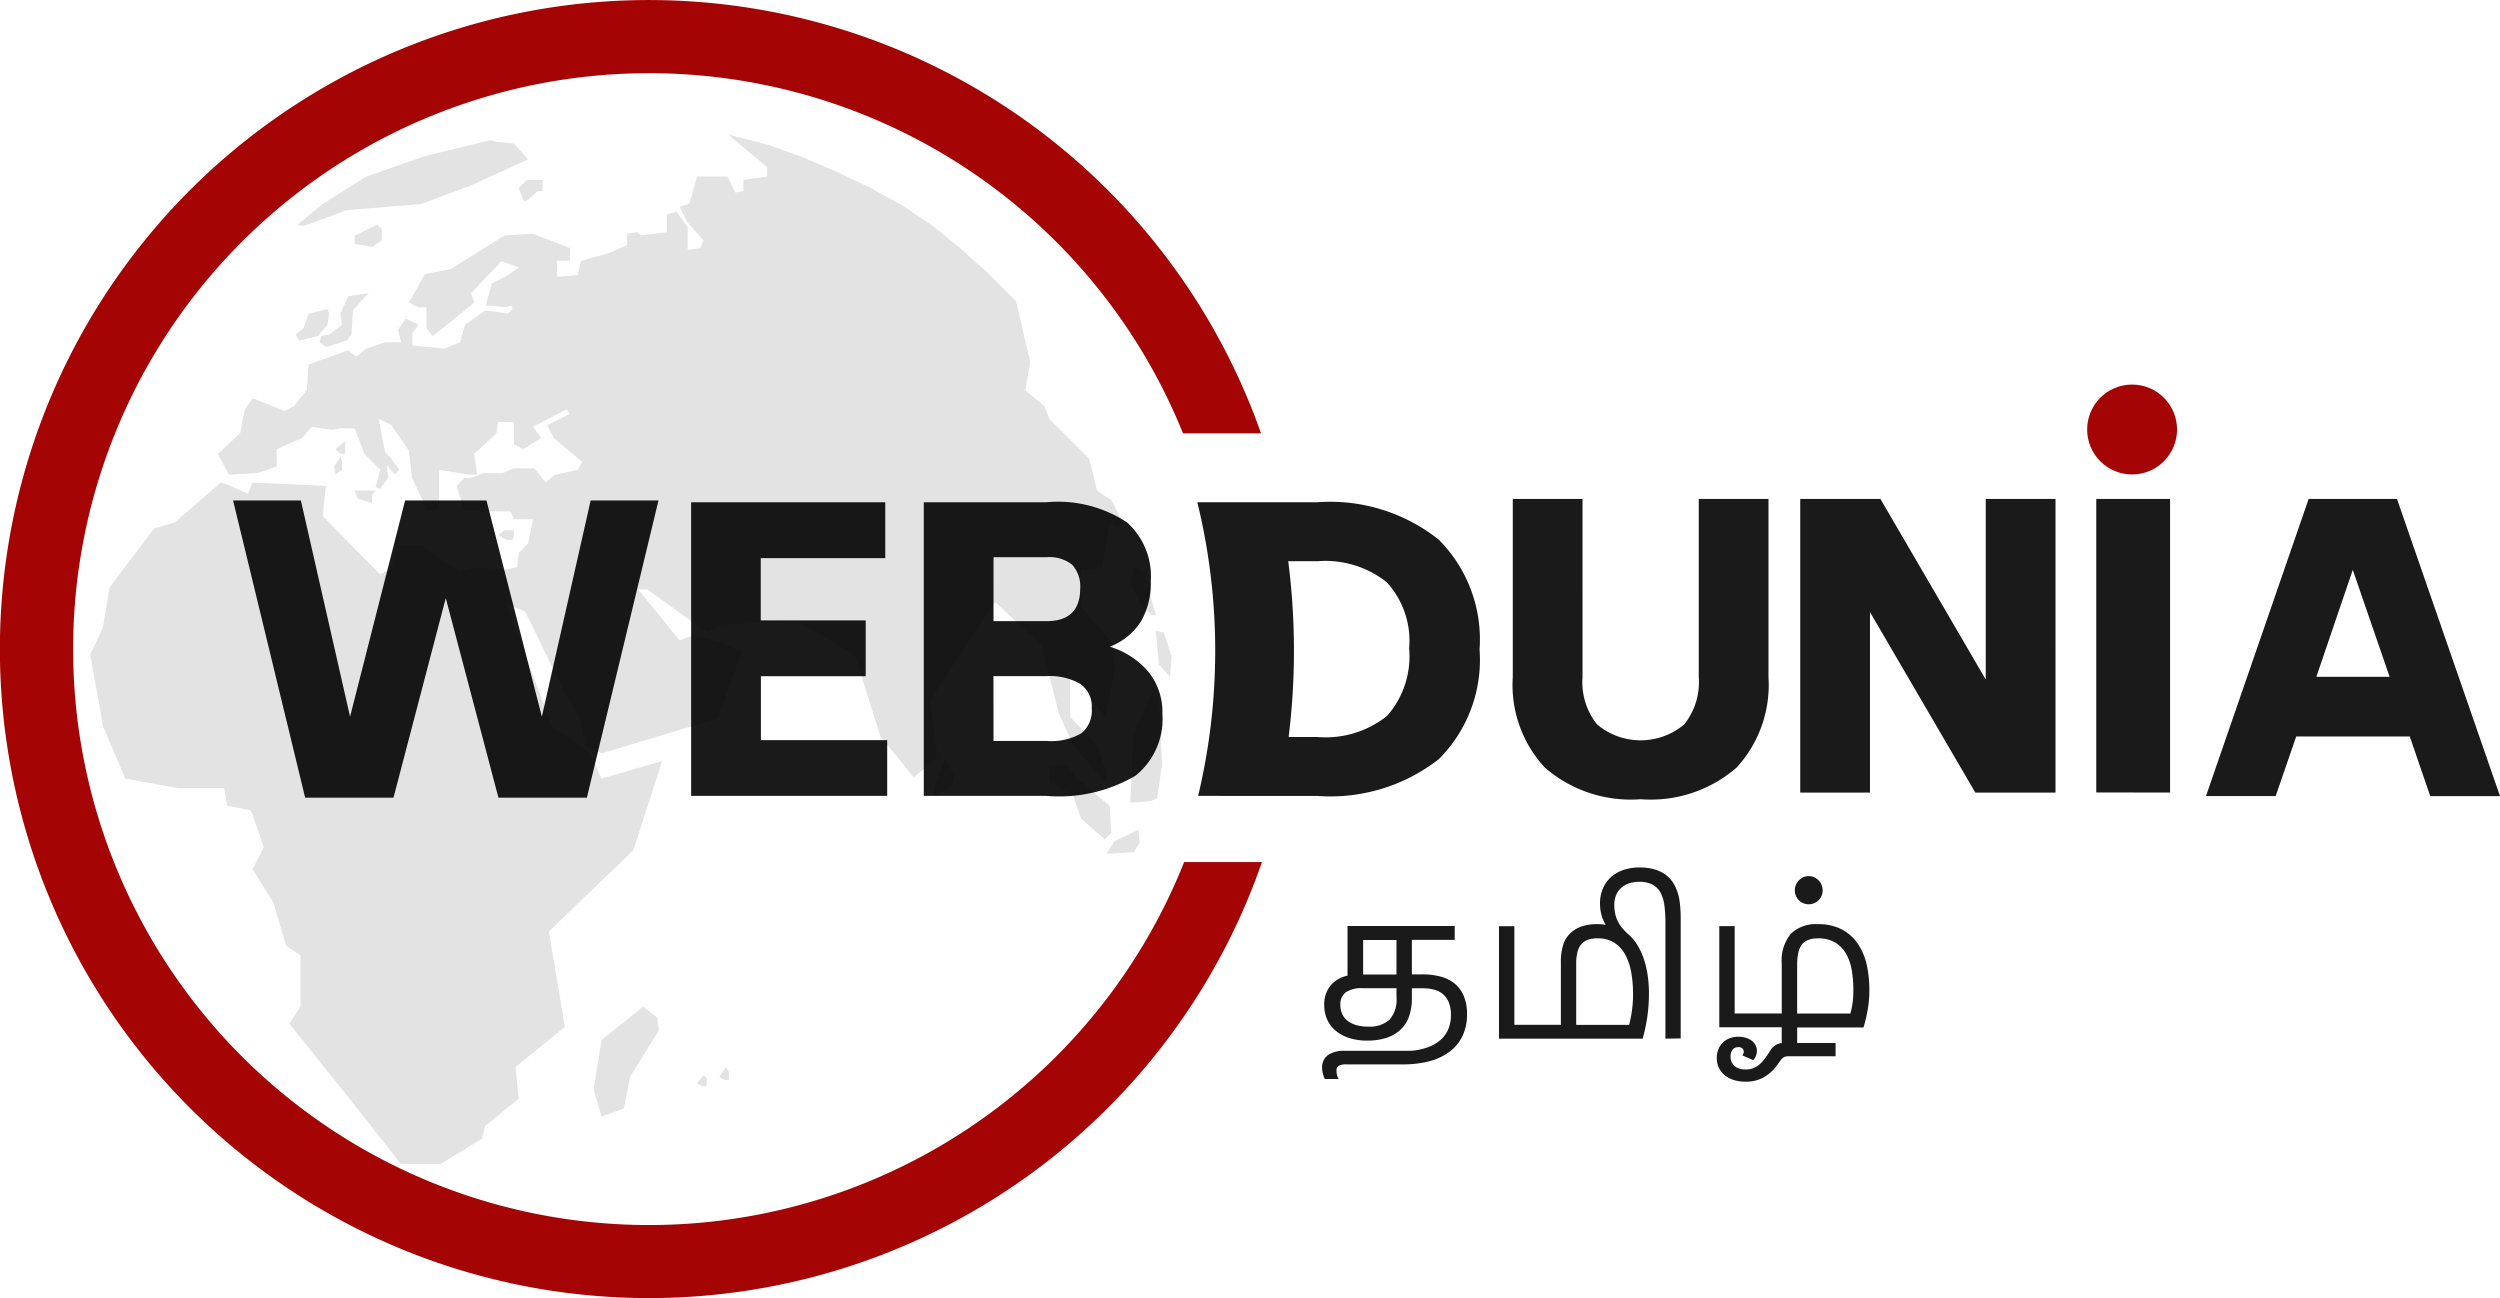 <svg xmlns="http://www.w3.org/2000/svg" xmlns:xlink="http://www.w3.org/1999/xlink" width="80.306" height="41.7" viewBox="0 0 80.306 41.7">
  <defs>
    <clipPath id="clip-path">
      <rect id="Rectangle_1" data-name="Rectangle 1" width="34.743" height="33.1"/>
    </clipPath>
  </defs>
  <g id="tam-logo" transform="translate(113.97 -199.986)">
    <g id="Group_80" data-name="Group 80" transform="translate(-113.97 199.986)">
      <g id="Group_71" data-name="Group 71" transform="translate(0 0)">
        <path id="Union_4" data-name="Union 4" d="M42.133,8.624h0a3.9,3.9,0,0,1-1.026-2.9V0h2.24V5.724a2.179,2.179,0,0,0,.467,1.518,2.174,2.174,0,0,0,2.8,0,2.171,2.171,0,0,0,.467-1.518V0h2.24V5.724a3.926,3.926,0,0,1-1.02,2.9,4.2,4.2,0,0,1-3.087,1.021A4.2,4.2,0,0,1,42.133,8.624Zm-33.609.97L6.832,3.185,5.153,9.594H2.315L0,.049H2.178l1.58,6.944L5.526.049H8.14L9.919,6.993,11.486.049h2.179l-2.3,9.545Zm62.054-.049L69.92,7.628H66.273l-.66,1.916H63.374L66.672,0H69.51l3.309,9.545ZM66.92,5.712h2.353L68.09,2.278ZM31,9.538A20.086,20.086,0,0,0,30.974.105h3.853a5.612,5.612,0,0,1,3.9,1.2h0a4.54,4.54,0,0,1,1.313,3.528,4.511,4.511,0,0,1-1.307,3.523,5.657,5.657,0,0,1-3.908,1.183Zm2.908-1.892h.922a3.158,3.158,0,0,0,2.24-.679A2.892,2.892,0,0,0,37.778,4.8a2.785,2.785,0,0,0-.722-2.128A3.179,3.179,0,0,0,34.828,2h-.934A22.533,22.533,0,0,1,33.907,7.646ZM22.187,9.538V.105h3.945a4.016,4.016,0,0,1,2.582.647,2.325,2.325,0,0,1,.766,1.879,2.49,2.49,0,0,1-.311,1.294,2.062,2.062,0,0,1-1.008.821,2.614,2.614,0,0,1,1.244.81h0A2.045,2.045,0,0,1,29.852,6.9a2.336,2.336,0,0,1-.859,1.985,4.815,4.815,0,0,1-2.862.653Zm2.24-1.766h1.7a1.923,1.923,0,0,0,1.126-.248.935.935,0,0,0,.329-.8.879.879,0,0,0-.368-.784h0a1.958,1.958,0,0,0-1.089-.249h-1.7Zm0-3.847h1.7q1.069,0,1.084-1.021a1.051,1.051,0,0,0-.256-.79,1.175,1.175,0,0,0-.827-.243h-1.7ZM14.714,9.538V.105H20.95V1.9h-4v2h3.372V5.693H16.955V7.746h4.057V9.538Zm41.252-.105-3.385-5.8v5.8h-2.24V0h2.576L56.3,5.8V0h2.241V9.433Zm3.884-.005V0h2.371v9.43Z" transform="translate(7.487 16.028)" fill="#1a1a1a"/>
        <g id="Group_4" data-name="Group 4" transform="translate(0 0)">
          <g id="Group_3" data-name="Group 3" transform="translate(2.896 4.3)" opacity="0.11">
            <g id="Group_2" data-name="Group 2">
              <g id="Group_1" data-name="Group 1" clip-path="url(#clip-path)">
                <path id="Path_1" data-name="Path 1" d="M848.5,118.551l1.279,1.074v.3l-.766.1v.36l-.257.051-.256-.514h-.974l-.252.87-.312.1.259.51.509.563-.1.256-.406.053v-.72l-.362-.509-.306.1v.565l-.82.1-.151-.1-.307.051v.357l-.561.256-.92.255-.1.46-.666.053v-.513h.409v-.409l-1.176-.459-.92.052L839.6,122.9l-.82.153-.51.921.307.152h.254v.664l.207.258,1.33-1.074-.1-.308.973-1.024.566.2-.46.31-.412.2-.2.714.666.053.153-.053.049.105-.15.153-.718-.1-.667.46-.155.561-.51.206-1.024-.1v-.409l.205-.255-.412-.206-.253.357.1.41H837.5l-.616.206-.307.258-.257-.208-1.277.46-.05.819-.413.511-.307.155-1.023-.408L833,127.4l-.152.766-.716.664.356.669.922-.053.611-.208v-.559l.818-.36.31-.357.668.1.252-.052h.46l.31.819.512.512-.156.561.156.054.254-.36-.048-.411.255.311.152-.157-.308-.409-.151-.154-.208-1.073.407.2.564.822.1.87.51,1.075.358-.1v-1.228l.976.157h.252l-.1-.669.718-.664.049-.361h.512v.718l.307.155.565-.36-.257-.357,1.075-.561.1.153-.716.355.2.412.922.77-.153.254-.717.157-.308.252-.356-.458h-.667l-.359.155h-.612l-.412.153h-.2l-.254.256.254.819h1.485l.1.254h.615l-.155.769-.3.306-.052.46-.463.1-.305-.05.412,1.124.613.258,1.328,2.711.41.665.206.92.508.256,3.736-1.124.768-2.149-.716-.31-.869-.2-.413.157-1.326-1.638h.3l1.9,1.381.508-.256,2.408-.1,1.839,1.074.82,2.61,1.076,1.331.767-.668L855,136.764l2.1-3.173,1.486,1.383.563,2.2.461,1.022,1.021,1.176.051-.307-.307-.87-.867-.92v-1.23l.254.054.869,1.176.308-1.432-.05-.921-1.026-1.179v-1.175l.667-.1.258-1.431.252.155.155-.155-.356-.716-.464-.308-.252-1.022-1.281-1.279-.155-.411-.616-.511.155-.921-.46-1.946-.972-.971-.92-.817-.765-.617-.975-.661-1.023-.563-1.072-.511-1.075-.462-1.124-.41-1.177-.3Zm-16.271,11.2-1.483,1.281-.665.2-1.431,1.894-.207,1.277-.41.872.41,2.3.717,1.687,1.688.307h1.484l.1.561.766.155.41,1.175-.358.716.667,1.078.409,1.376.46.308v1.638l-.356.561,2.094,2.61,1.485,1.892h1.282l1.329-.815.1-.41,1.074-.868-.1-1.024,1.585-1.283-.513-3.067,2.713-2.61.923-2.864-1.948.563-.356-.82-1.23-.869-1.479-3.942-.412-1.124h-.766l-.31.1-1.227-.822h-.767l-.207.717-.356.206L835.5,130.83l.1-.972-2.354-.105-.15.358-.563-.254Zm13.56,16.835-1.332,1.075-.254,1.584.254.873.717-.259.2-1.021.923-1.484-.05-.413Zm-4.911-27.833-2.1.514-1.891.662-1.38.87-.821.669.2.045,1.382-.51,2.4-.2,1.636-.612,1.79-.821-.459-.511-.561-.05Zm-3.635,2.715-.717.357v.255l.565.1.308-.206v-.359Zm4.812-1.436-.256.258.152.411h.1l.358-.31h.153v-.36Zm-5.066,3.633-.666.1-.258.561.056.359-.414.307-.257.05-.047.2.2.155.666-.206.153-.2.052-.768.41-.46Zm-1.332.512-.611.153-.156.459-.255.207.1.2.611-.153.307-.357.051-.359Zm.564,4.244-.307.259.152.151h.155v-.41Zm-.1.616-.056-.1-.2.3.049.261.208-.157Zm1.071.972h-.667l.1.256.46.153v-.255Zm4.451,1.277h-.305l-.206.155.259.152h.2l.051-.1Zm13.865,7.317-.205.46-.2.718.1.049.51-.357.1-.41-.153-.1Zm3.939.206-.613.049v.511l.768.411.254.766.767.665.208-.2-.05-.87-1.079-.919-.255-.361Zm2.66-2.2-.56,1.228-.105,2.2.665-.052.2-.1.155-1.073-.1-2.2Zm-.407,4.3-.769.361-.257.409.873-.052.2-.308Zm-.153-8.442-.1.513.306.665.359.36h.155l-.155-.511-.151-.869Zm.714,2.05.1,1.073.358.409.051-.665-.253-.766Zm-14.532,14.271-.205.256.157.1h.155v-.256Zm.718-.252-.205.307.153.1h.152v-.259Z" transform="translate(-828.03 -118.551)" fill-rule="evenodd"/>
              </g>
            </g>
          </g>
          <path id="Path_2" data-name="Path 2" d="M855.9,131.125a18.5,18.5,0,1,1-.037-13.772h2.506a20.848,20.848,0,1,0,.031,13.772Z" transform="translate(-817.862 -103.434)" fill="#a50404"/>
        </g>
        <circle id="Ellipse_1" data-name="Ellipse 1" cx="1.444" cy="1.444" r="1.444" transform="translate(67.044 12.353)" fill="#a50404"/>
      </g>
      <path id="Path_121" data-name="Path 121" d="M6.127-21.956a1.593,1.593,0,0,1-.144.7,1.371,1.371,0,0,1-.414.506,1.882,1.882,0,0,1-.653.308,3.325,3.325,0,0,1-.868.1H2.264a.536.536,0,0,0-.255.044.169.169,0,0,0-.074.158.558.558,0,0,0,.016.136.649.649,0,0,0,.05.133H1.558a1.307,1.307,0,0,1-.059-.165.656.656,0,0,1-.026-.182.487.487,0,0,1,.187-.423.93.93,0,0,1,.55-.136H4.075q.106,0,.2,0a1.86,1.86,0,0,0,.189-.015,1.9,1.9,0,0,0,.484-.131,1.191,1.191,0,0,0,.361-.235.959.959,0,0,0,.224-.335,1.145,1.145,0,0,0,.077-.43,1.076,1.076,0,0,0-.068-.409.682.682,0,0,0-.187-.266.716.716,0,0,0-.285-.144,1.406,1.406,0,0,0-.359-.044H4.356v.3a1.772,1.772,0,0,1-.1.632,1.078,1.078,0,0,1-.3.429,1.222,1.222,0,0,1-.441.238,1.974,1.974,0,0,1-.592.082,1.85,1.85,0,0,1-.6-.09,1.26,1.26,0,0,1-.433-.243,1,1,0,0,1-.261-.359,1.1,1.1,0,0,1-.088-.438.954.954,0,0,1,.2-.637.977.977,0,0,1,.548-.32v-1.594H5.732v.444H4.356v1.109h.338a2.23,2.23,0,0,1,.59.073,1.2,1.2,0,0,1,.451.227,1.017,1.017,0,0,1,.29.4A1.478,1.478,0,0,1,6.127-21.956Zm-2.266-.833H2.769a.918.918,0,0,0-.529.127.476.476,0,0,0-.181.419.681.681,0,0,0,.056.278.576.576,0,0,0,.168.217.82.82,0,0,0,.278.142,1.312,1.312,0,0,0,.386.051.948.948,0,0,0,.69-.222.965.965,0,0,0,.225-.71Zm0-1.548H2.79v1.109H3.861ZM12.5-21.168V-24.9a4.2,4.2,0,0,0-.032-.543,1.2,1.2,0,0,0-.122-.41.635.635,0,0,0-.256-.261.9.9,0,0,0-.438-.092.958.958,0,0,0-.332.054.725.725,0,0,0-.251.151.642.642,0,0,0-.157.232.8.8,0,0,0-.054.3,1.345,1.345,0,0,0,.032.3,1.045,1.045,0,0,0,.092.251,1.185,1.185,0,0,0,.148.217,2.086,2.086,0,0,0,.2.2,1.449,1.449,0,0,1,.287.355,2.275,2.275,0,0,1,.2.45,3.031,3.031,0,0,1,.116.513,3.934,3.934,0,0,1,.038.545,5.4,5.4,0,0,1-.051.758,5.335,5.335,0,0,1-.151.712H7.154v-3.613h.494v3.169H9.142v-2a1.839,1.839,0,0,1,.079-.586.87.87,0,0,1,.251-.38.966.966,0,0,1,.355-.2,1.542,1.542,0,0,1,.484-.069q.069,0,.139.006a1.322,1.322,0,0,1,.133.018,1.156,1.156,0,0,1-.136-.318,1.361,1.361,0,0,1-.048-.355,1.232,1.232,0,0,1,.095-.5,1.028,1.028,0,0,1,.266-.367,1.152,1.152,0,0,1,.4-.227,1.628,1.628,0,0,1,.512-.077,1.731,1.731,0,0,1,.415.045,1.263,1.263,0,0,1,.323.125.929.929,0,0,1,.24.193,1.12,1.12,0,0,1,.166.249,1.574,1.574,0,0,1,.137.451,3.888,3.888,0,0,1,.038.581v3.848ZM11.46-22.6a3.886,3.886,0,0,0-.062-.72,1.819,1.819,0,0,0-.2-.566,1.016,1.016,0,0,0-.352-.371.981.981,0,0,0-.524-.133.91.91,0,0,0-.321.05.485.485,0,0,0-.213.152.643.643,0,0,0-.118.257,1.612,1.612,0,0,0-.036.365v1.956h1.7a3.985,3.985,0,0,0,.092-.466,3.794,3.794,0,0,0,.035-.524Zm7.591-.132a3.635,3.635,0,0,1-.054.641,4.984,4.984,0,0,1-.133.563H16.733v.5h1.234v.426H16.45a.309.309,0,0,0-.14.027.378.378,0,0,0-.116.112l-.048.065q-.024.032-.048.068a1.419,1.419,0,0,1-.432.4,1.157,1.157,0,0,1-.595.144,1.233,1.233,0,0,1-.376-.054.864.864,0,0,1-.291-.154.687.687,0,0,1-.187-.241.731.731,0,0,1-.067-.315.724.724,0,0,1,.048-.266.643.643,0,0,1,.137-.216.633.633,0,0,1,.217-.144.751.751,0,0,1,.288-.053.838.838,0,0,1,.236.031.6.6,0,0,1,.189.09.443.443,0,0,1,.127.144.391.391,0,0,1,.047.193.428.428,0,0,1-.032.158.369.369,0,0,1-.089.134l-.347-.151a.14.14,0,0,0,.035-.057.218.218,0,0,0,.011-.066.137.137,0,0,0-.044-.1.182.182,0,0,0-.131-.042.23.23,0,0,0-.18.075.339.339,0,0,0-.068.232.4.4,0,0,0,.038.18.367.367,0,0,0,.1.128.443.443,0,0,0,.154.077.689.689,0,0,0,.192.026.67.67,0,0,0,.213-.032.677.677,0,0,0,.177-.089.826.826,0,0,0,.149-.136,2.086,2.086,0,0,0,.131-.169l.06-.088q.03-.045.057-.09a.575.575,0,0,1,.179-.184.434.434,0,0,1,.192-.059v-.509H14.231v-3.25h.494v2.807h1.512v-1.609a1.33,1.33,0,0,1,.3-.96,1.155,1.155,0,0,1,.863-.3,1.6,1.6,0,0,1,.771.171,1.427,1.427,0,0,1,.511.46,1.971,1.971,0,0,1,.284.671A3.6,3.6,0,0,1,19.051-22.734Zm-.513.021a3.958,3.958,0,0,0-.05-.641,1.616,1.616,0,0,0-.18-.534,1,1,0,0,0-.35-.367,1.048,1.048,0,0,0-.558-.136.863.863,0,0,0-.314.05.463.463,0,0,0-.206.154.67.67,0,0,0-.113.266,1.837,1.837,0,0,0-.035.382v1.563h1.711a2.754,2.754,0,0,0,.094-.736Zm-.987-3.22a.442.442,0,0,1-.035.175.445.445,0,0,1-.095.142.445.445,0,0,1-.142.095.442.442,0,0,1-.175.035.442.442,0,0,1-.175-.035.445.445,0,0,1-.142-.095.445.445,0,0,1-.095-.142.442.442,0,0,1-.035-.175.453.453,0,0,1,.035-.177.441.441,0,0,1,.095-.144.466.466,0,0,1,.142-.1.426.426,0,0,1,.175-.036.426.426,0,0,1,.175.036.466.466,0,0,1,.142.1.441.441,0,0,1,.095.144.453.453,0,0,1,.035.177Z" transform="translate(40.997 54.532)" fill="#1a1a1a"/>
    </g>
  </g>
</svg>

